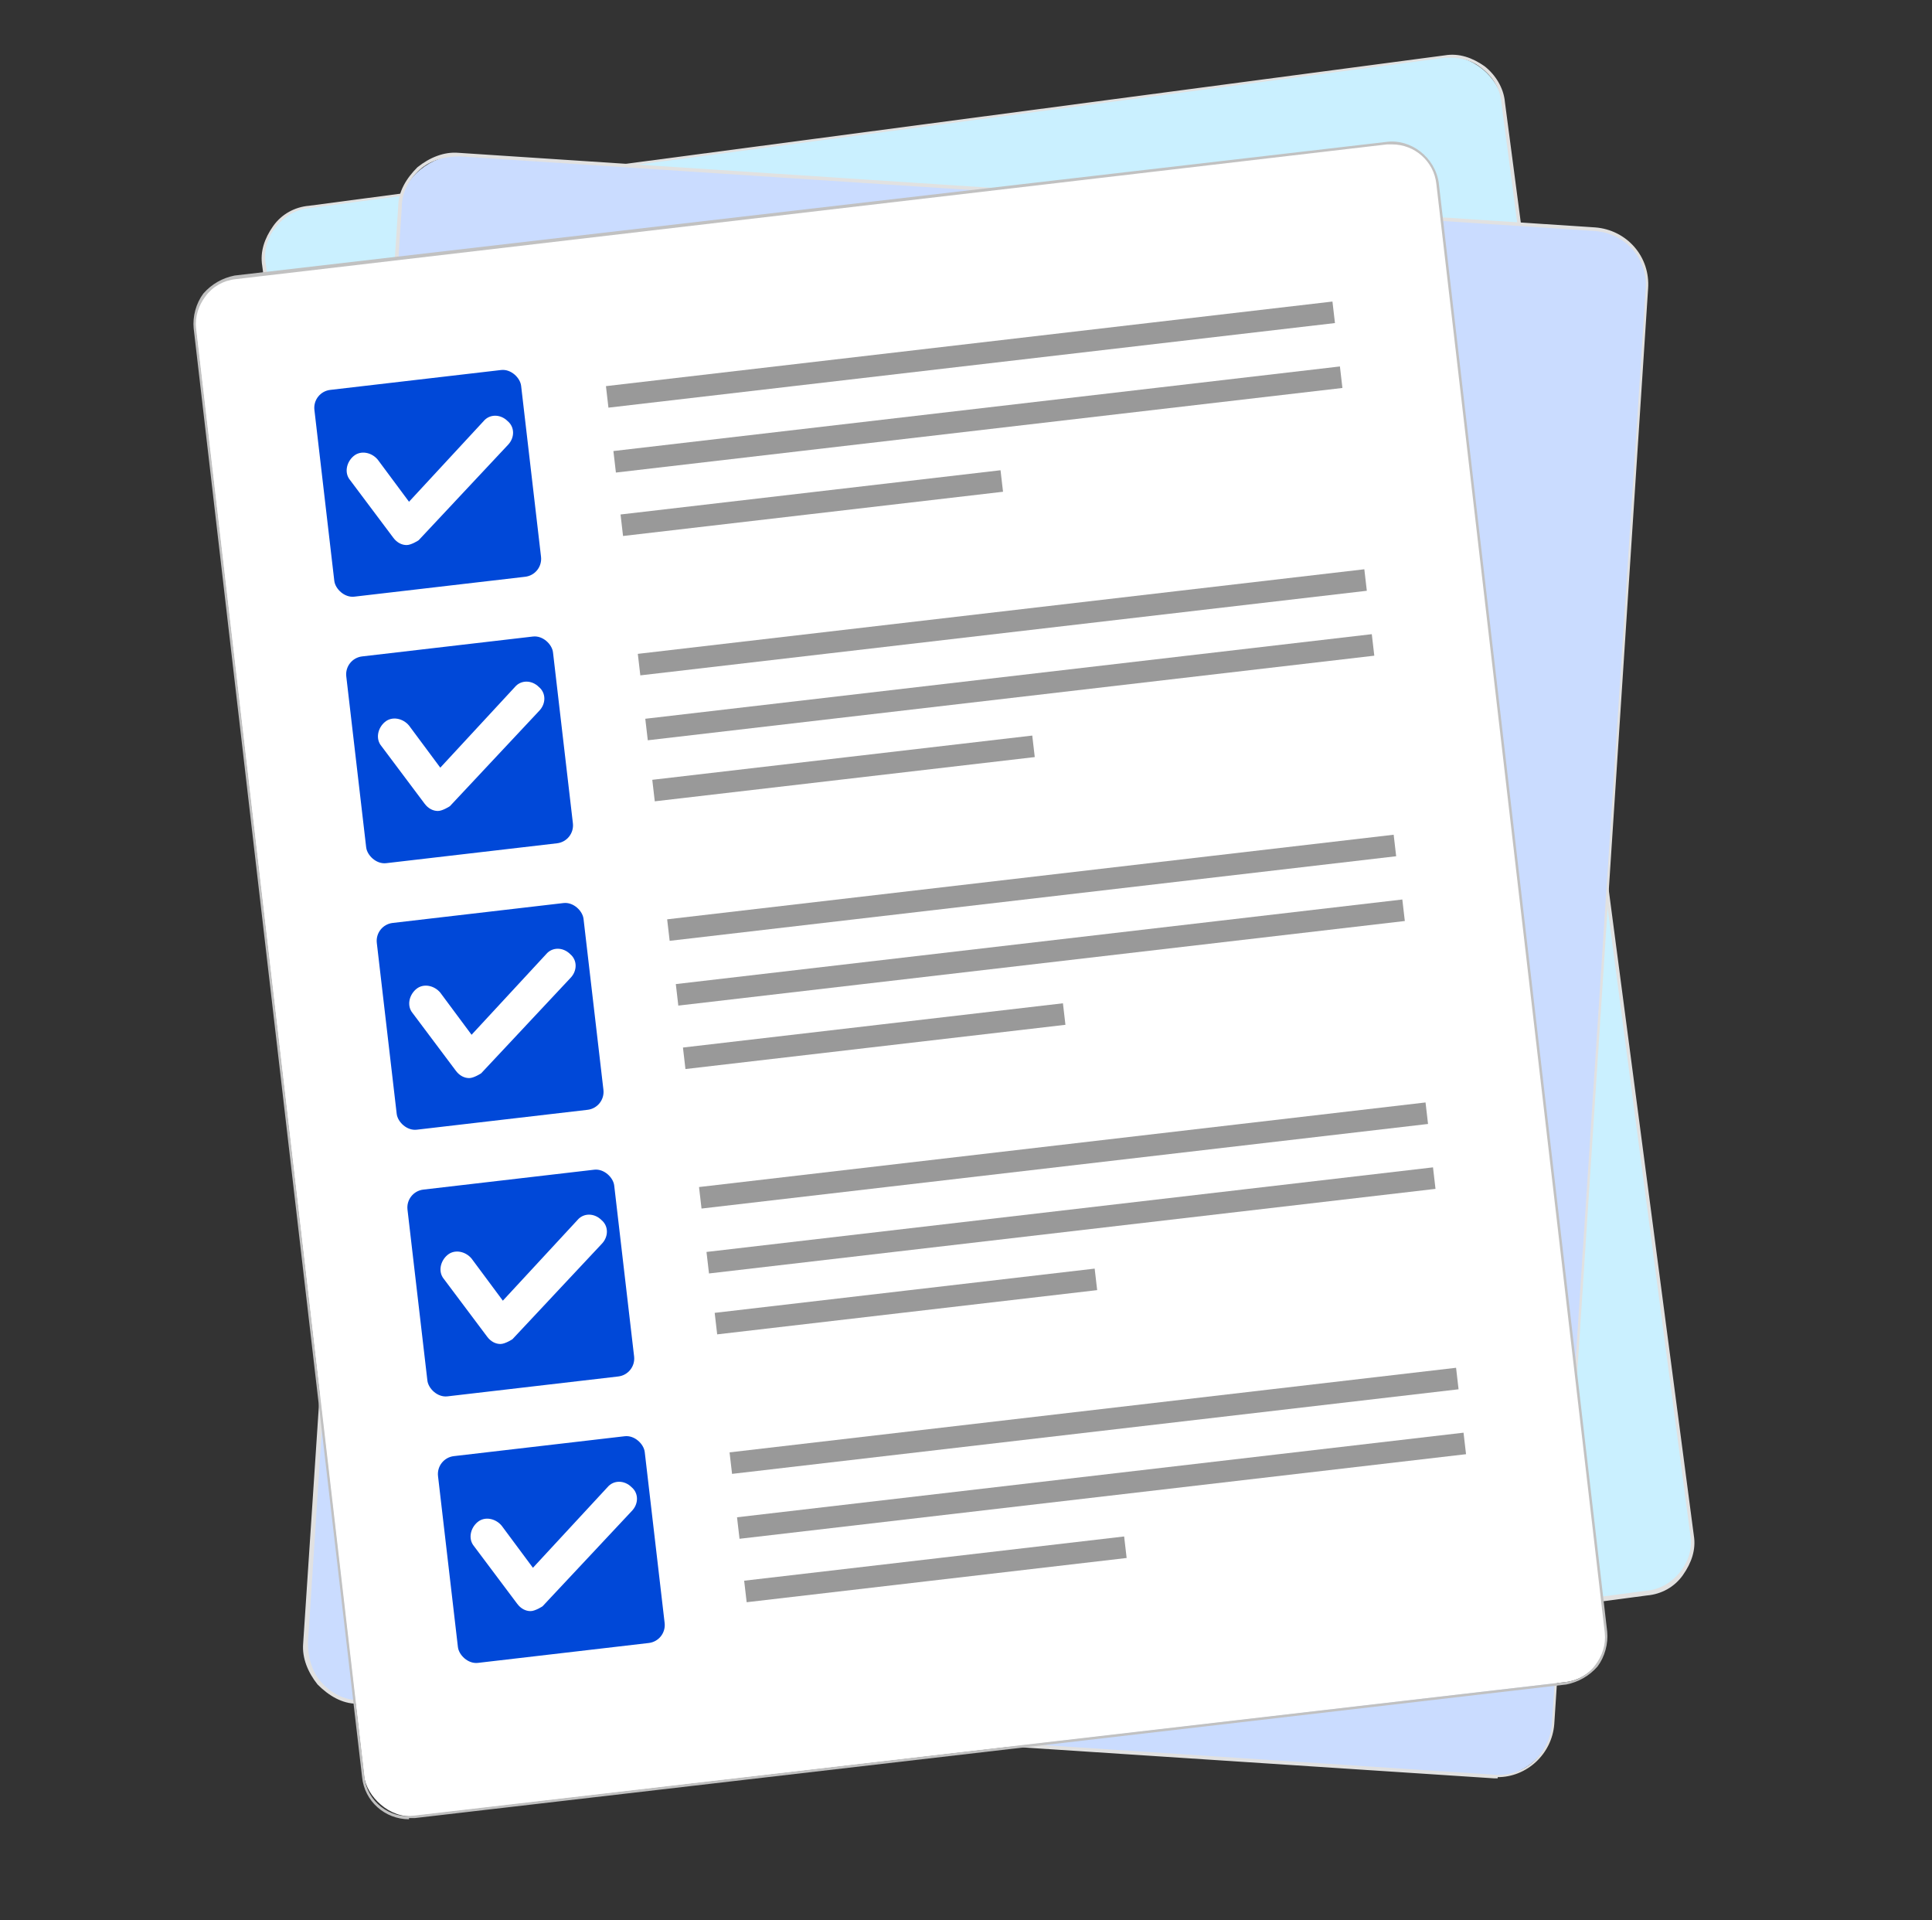<?xml version="1.0" encoding="UTF-8"?>
<svg id="Layer_1" data-name="Layer 1" xmlns="http://www.w3.org/2000/svg" xmlns:xlink="http://www.w3.org/1999/xlink" viewBox="0 0 16.06 15.96">
  <rect x="0" y="0" width="16.06" height="15.96" fill="#333333" stroke="none"/>
  <defs>
    <style>
      .cls-1 {
        stroke: #000;
        stroke-miterlimit: 10;
        stroke-width: .05px;
      }

      .cls-1, .cls-2 {
        fill: #0048d8;
      }

      .cls-3 {
        fill: #fff;
      }

      .cls-4 {
        fill: #e1e1e1;
      }

      .cls-5 {
        fill: none;
      }

      .cls-6 {
        fill: #caf0ff;
      }

      .cls-7 {
        clip-path: url(#clippath-1);
      }

      .cls-8 {
        fill: #999;
      }

      .cls-9 {
        fill: #cadcff;
      }

      .cls-10 {
        fill: #c1c1c1;
      }

      .cls-11 {
        clip-path: url(#clippath);
      }
    </style>
    <clipPath id="clippath">
      <rect class="cls-5" x="-79.6" y="-52.61" width="59.8" height="35.88"/>
    </clipPath>
    <clipPath id="clippath-1">
      <rect class="cls-5" x="-79.6" y="22.69" width="59.8" height="35.88"/>
    </clipPath>
  </defs>
  <g class="cls-11">
    <circle class="cls-1" cx="-10.03" cy="-34.68" r="34.69"/>
  </g>
  <g class="cls-7">
    <circle class="cls-1" cx="-15.01" cy="36.84" r="34.69"/>
  </g>
  <g>
    <g>
      <rect class="cls-6" x="2.93" y="1.04" width="10.39" height="12.88" rx=".43" ry=".43" transform="translate(-.91 1.13) rotate(-7.52)"/>
      <path class="cls-4" d="M4.19,14.51c-.1,0-.19-.03-.27-.09-.09-.07-.16-.18-.17-.3L2.18,2.21c-.02-.12.02-.23.09-.33s.18-.16.3-.17L12.01.46c.12-.02.23.02.33.09.09.07.16.18.17.3l1.57,11.91c.02.12-.02.23-.09.33s-.18.16-.3.17h0s0,0,0,0l-9.44,1.25s-.04,0-.06,0ZM12.07.48s-.04,0-.06,0L2.57,1.73c-.11.01-.21.07-.28.16s-.1.2-.08.31l1.57,11.91c.01.11.07.21.16.28s.2.1.31.08l9.44-1.25c.11-.01.21-.07.28-.16s.1-.2.08-.31L12.48.85c-.01-.11-.07-.21-.16-.28-.07-.06-.16-.09-.26-.09Z"/>
    </g>
    <g>
      <rect class="cls-9" x="1.68" y="2.83" width="12.88" height="10.39" rx=".46" ry=".46" transform="translate(-.42 15.61) rotate(-86.27)"/>
      <path class="cls-4" d="M12.45,14.78s-.02,0-.03,0l-9.45-.62c-.13,0-.24-.07-.33-.16-.08-.1-.13-.22-.12-.34L3.31,1.72c0-.13.07-.24.16-.33.1-.08.22-.13.34-.12l9.45.62c.26.02.46.24.44.51l-.78,11.93c-.02.25-.23.44-.47.44ZM12.42,14.75c.25.02.46-.17.48-.42l.78-11.93c.02-.25-.17-.46-.42-.48L3.82,1.3c-.12,0-.24.03-.33.11-.09.08-.15.19-.15.31l-.78,11.93c0,.12.03.24.11.33s.19.15.31.15l9.45.62Z"/>
    </g>
    <g>
      <g>
        <rect class="cls-3" x="2.29" y="1.7" width="10.39" height="12.88" rx=".38" ry=".38" transform="translate(-.89 .92) rotate(-6.64)"/>
        <path class="cls-10" d="M3.4,15.12c-.2,0-.37-.15-.39-.35L1.61,2.73c-.01-.1.02-.21.08-.29.07-.08.16-.13.26-.15l9.57-1.11c.21-.03.41.13.44.34l1.4,12.04c.01.1-.02.21-.08.29-.07.08-.16.13-.26.15l-9.57,1.11s-.03,0-.05,0ZM11.57,1.2s-.03,0-.04,0L1.96,2.32c-.1.01-.19.06-.25.14-.06.08-.09.17-.08.27l1.4,12.04c.02.2.21.35.41.32l9.57-1.11c.1-.01.19-.06.25-.14.06-.08.09-.17.08-.27l-1.4-12.04c-.02-.19-.18-.33-.37-.33Z"/>
      </g>
      <g>
        <g>
          <rect class="cls-2" x="2.69" y="3.15" width="1.73" height="1.73" rx=".15" ry=".15" transform="translate(-.44 .44) rotate(-6.64)"/>
          <g>
            <rect class="cls-8" x="5.03" y="2.86" width="6.08" height=".18" transform="translate(-.29 .95) rotate(-6.64)"/>
            <rect class="cls-8" x="5.09" y="3.4" width="6.08" height=".18" transform="translate(-.35 .96) rotate(-6.64)"/>
            <rect class="cls-8" x="5.16" y="4.09" width="3.18" height=".18" transform="translate(-.44 .81) rotate(-6.64)"/>
          </g>
        </g>
        <g>
          <rect class="cls-2" x="2.95" y="5.37" width="1.73" height="1.73" rx=".15" ry=".15" transform="translate(-.69 .48) rotate(-6.64)"/>
          <g>
            <rect class="cls-8" x="5.29" y="5.08" width="6.08" height=".18" transform="translate(-.54 1) rotate(-6.64)"/>
            <rect class="cls-8" x="5.35" y="5.62" width="6.08" height=".18" transform="translate(-.6 1.01) rotate(-6.64)"/>
            <rect class="cls-8" x="5.42" y="6.3" width="3.18" height=".18" transform="translate(-.69 .85) rotate(-6.64)"/>
          </g>
        </g>
        <g>
          <rect class="cls-2" x="3.21" y="7.58" width="1.73" height="1.73" rx=".15" ry=".15" transform="translate(-.95 .53) rotate(-6.64)"/>
          <g>
            <rect class="cls-8" x="5.54" y="7.29" width="6.08" height=".18" transform="translate(-.8 1.04) rotate(-6.64)"/>
            <rect class="cls-8" x="5.61" y="7.83" width="6.08" height=".18" transform="translate(-.86 1.05) rotate(-6.64)"/>
            <rect class="cls-8" x="5.68" y="8.52" width="3.18" height=".18" transform="translate(-.95 .9) rotate(-6.64)"/>
          </g>
        </g>
        <g>
          <rect class="cls-2" x="3.46" y="9.8" width="1.73" height="1.73" rx=".15" ry=".15" transform="translate(-1.2 .57) rotate(-6.64)"/>
          <g>
            <rect class="cls-8" x="5.8" y="9.51" width="6.08" height=".18" transform="translate(-1.05 1.09) rotate(-6.64)"/>
            <rect class="cls-8" x="5.86" y="10.05" width="6.08" height=".18" transform="translate(-1.11 1.1) rotate(-6.64)"/>
            <rect class="cls-8" x="5.94" y="10.73" width="3.18" height=".18" transform="translate(-1.2 .94) rotate(-6.64)"/>
          </g>
        </g>
        <g>
          <rect class="cls-2" x="3.72" y="12.01" width="1.73" height="1.73" rx=".15" ry=".15" transform="translate(-1.46 .62) rotate(-6.64)"/>
          <g>
            <rect class="cls-8" x="6.06" y="11.72" width="6.08" height=".18" transform="translate(-1.31 1.13) rotate(-6.64)"/>
            <rect class="cls-8" x="6.12" y="12.26" width="6.08" height=".18" transform="translate(-1.37 1.14) rotate(-6.64)"/>
            <rect class="cls-8" x="6.19" y="12.95" width="3.18" height=".18" transform="translate(-1.46 .99) rotate(-6.64)"/>
          </g>
        </g>
        <g>
          <path class="cls-3" d="M3.64,6.74s0,0,0,0c-.04,0-.08-.02-.11-.06l-.36-.48c-.05-.06-.03-.15.03-.2.06-.05.15-.03.2.03l.26.35.62-.67c.05-.06.14-.06.2,0,.06.05.06.14,0,.2l-.74.79s-.06.04-.1.04Z"/>
          <path class="cls-3" d="M3.9,8.96s0,0,0,0c-.04,0-.08-.02-.11-.06l-.36-.48c-.05-.06-.03-.15.03-.2.06-.05.15-.03.2.03l.26.35.62-.67c.05-.06.14-.06.2,0,.06.05.06.14,0,.2l-.74.79s-.06.04-.1.04Z"/>
          <path class="cls-3" d="M4.16,11.17s0,0,0,0c-.04,0-.08-.02-.11-.06l-.36-.48c-.05-.06-.03-.15.03-.2.06-.05.15-.03.2.03l.26.35.62-.67c.05-.06.14-.06.2,0,.06.05.06.14,0,.2l-.74.79s-.06.04-.1.04Z"/>
          <path class="cls-3" d="M4.41,13.39s0,0,0,0c-.04,0-.08-.02-.11-.06l-.36-.48c-.05-.06-.03-.15.03-.2.06-.05.15-.03.2.03l.26.35.62-.67c.05-.06.14-.06.2,0,.06.05.06.14,0,.2l-.74.79s-.06.04-.1.04Z"/>
          <path class="cls-3" d="M3.38,4.53s0,0,0,0c-.04,0-.08-.02-.11-.06l-.36-.48c-.05-.06-.03-.15.03-.2.06-.05.15-.03.2.03l.26.35.62-.67c.05-.06.14-.06.2,0,.06.05.06.14,0,.2l-.74.79s-.06.04-.1.04Z"/>
        </g>
      </g>
    </g>
  </g>
</svg>